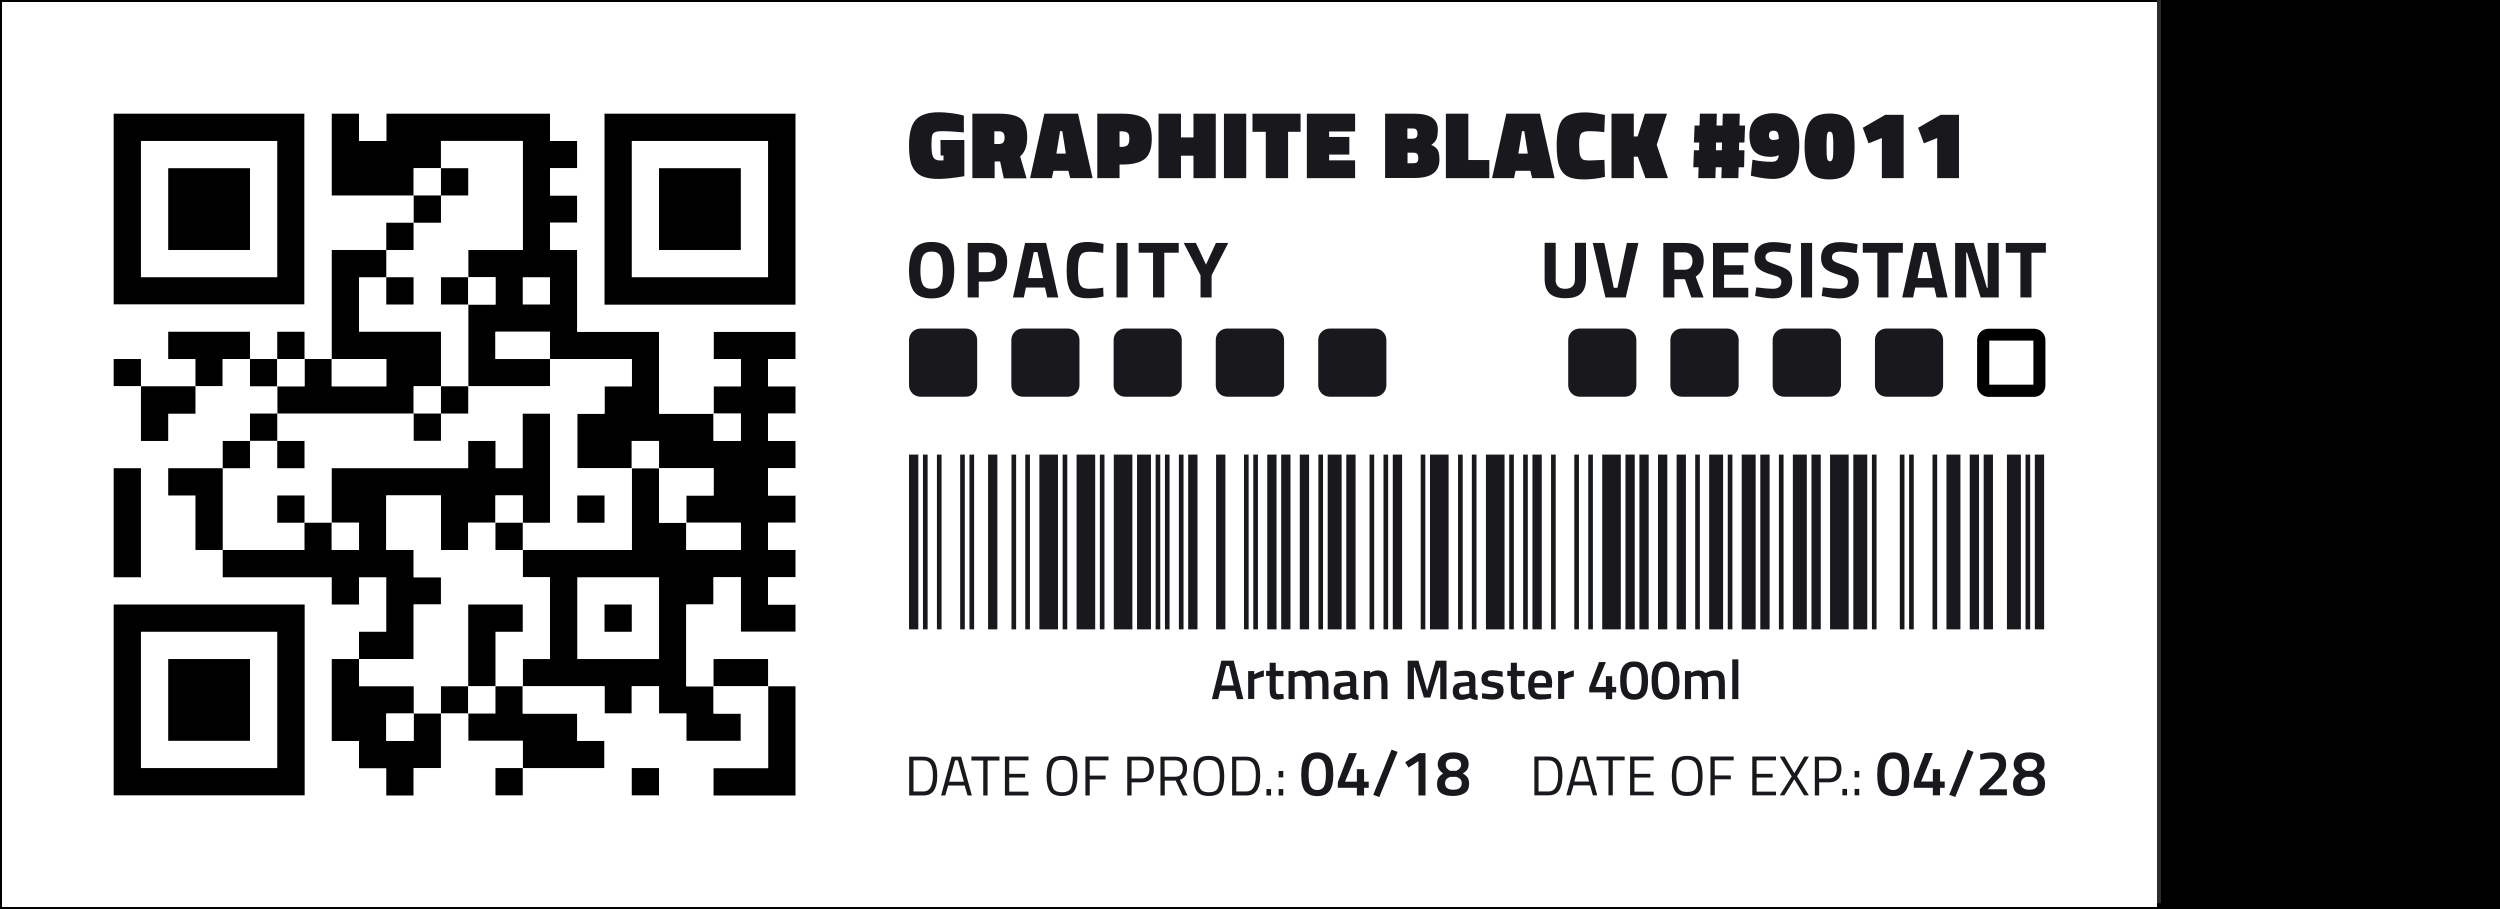 <?xml version="1.0" encoding="UTF-8"?>
<!-- Generator: Adobe Illustrator 27.2.0, SVG Export Plug-In . SVG Version: 6.00 Build 0)  -->
<svg xmlns="http://www.w3.org/2000/svg" xmlns:xlink="http://www.w3.org/1999/xlink" version="1.1" id="Layer_1" x="0px" y="0px" viewBox="0 0 155.91 56.69" style="enable-background:new 0 0 155.91 56.69;" xml:space="preserve">
<rect x="0" y="0" width="155.91" height="56.69" fill="#808080" stroke="none"/>
<style type="text/css">
	.st0{fill:#FFFFFF;stroke:#000000;stroke-width:0.25;stroke-miterlimit:10;}
	.st1{clip-path:url(#SVGID_00000098932623918387070570000006222774429333017991_);fill:#19181D;}
	.st2{clip-path:url(#SVGID_00000098932623918387070570000006222774429333017991_);fill:#2B2C30;}
	.st3{clip-path:url(#SVGID_00000098932623918387070570000006222774429333017991_);}
	.st4{clip-path:url(#SVGID_00000098932623918387070570000006222774429333017991_);fill:#FFFFFF;}
</style>
<rect y="0" class="st0" width="155.91" height="56.69"></rect>
<rect x="134.52" y="0" width="21.39" height="56.69"></rect>
<g>
	<defs>
		<rect id="SVGID_1_" y="0" width="155.91" height="56.69"></rect>
	</defs>
	<clipPath id="SVGID_00000005267067755119783680000010592785190240979328_">
		<use xlink:href="#SVGID_1_" style="overflow:visible;"></use>
	</clipPath>
	<path style="clip-path:url(#SVGID_00000005267067755119783680000010592785190240979328_);fill:#19181D;" d="M59.19,18.19   c-0.21,0.28-0.58,0.42-1.09,0.42c-0.52,0-0.88-0.14-1.09-0.42c-0.21-0.28-0.32-0.72-0.32-1.32c0-0.6,0.11-1.05,0.32-1.34   c0.21-0.29,0.58-0.44,1.09-0.44c0.52,0,0.88,0.15,1.09,0.44c0.21,0.29,0.32,0.74,0.32,1.34C59.51,17.46,59.4,17.9,59.19,18.19    M57.55,17.75c0.1,0.18,0.28,0.26,0.55,0.26s0.45-0.09,0.55-0.26c0.1-0.17,0.15-0.47,0.15-0.88c0-0.41-0.05-0.71-0.15-0.9   c-0.1-0.19-0.28-0.28-0.55-0.28c-0.27,0-0.45,0.09-0.55,0.28c-0.1,0.19-0.15,0.49-0.15,0.9C57.4,17.28,57.45,17.57,57.55,17.75"></path>
	<path style="clip-path:url(#SVGID_00000005267067755119783680000010592785190240979328_);fill:#19181D;" d="M61.6,17.56h-0.56v0.99   h-0.69v-3.4h1.25c0.81,0,1.21,0.39,1.21,1.18c0,0.4-0.1,0.7-0.31,0.91C62.3,17.45,62,17.56,61.6,17.56 M61.04,16.97h0.56   c0.34,0,0.51-0.21,0.51-0.64c0-0.21-0.04-0.36-0.12-0.45c-0.08-0.09-0.21-0.14-0.39-0.14h-0.56V16.97z"></path>
	<path style="clip-path:url(#SVGID_00000005267067755119783680000010592785190240979328_);fill:#19181D;" d="M63.17,18.55l0.76-3.4   h1.31l0.76,3.4h-0.69l-0.14-0.62h-1.19l-0.13,0.62H63.17z M64.47,15.72l-0.35,1.62h0.93l-0.35-1.62H64.47z"></path>
	<path style="clip-path:url(#SVGID_00000005267067755119783680000010592785190240979328_);fill:#19181D;" d="M68.82,18.49   c-0.35,0.08-0.67,0.11-0.96,0.11c-0.28,0-0.51-0.03-0.68-0.1c-0.17-0.07-0.3-0.18-0.4-0.33c-0.1-0.15-0.16-0.33-0.2-0.54   c-0.04-0.21-0.06-0.47-0.06-0.78c0-0.66,0.09-1.11,0.28-1.37c0.18-0.26,0.53-0.39,1.02-0.39c0.29,0,0.62,0.05,1,0.13l-0.02,0.55   c-0.33-0.05-0.6-0.07-0.82-0.07s-0.37,0.03-0.47,0.09c-0.09,0.06-0.16,0.17-0.21,0.33c-0.05,0.16-0.07,0.44-0.07,0.84   c0,0.39,0.05,0.67,0.14,0.82c0.09,0.15,0.27,0.23,0.55,0.23s0.57-0.02,0.88-0.07L68.82,18.49z"></path>
	
		<rect x="69.63" y="15.15" style="clip-path:url(#SVGID_00000005267067755119783680000010592785190240979328_);fill:#19181D;" width="0.69" height="3.4"></rect>
	<polygon style="clip-path:url(#SVGID_00000005267067755119783680000010592785190240979328_);fill:#19181D;" points="71.01,15.76    71.01,15.15 73.51,15.15 73.51,15.76 72.61,15.76 72.61,18.55 71.91,18.55 71.91,15.76  "></polygon>
	<polygon style="clip-path:url(#SVGID_00000005267067755119783680000010592785190240979328_);fill:#19181D;" points="75.56,18.55    74.87,18.55 74.87,17.17 73.82,15.15 74.58,15.15 75.21,16.5 75.83,15.15 76.6,15.15 75.56,17.17  "></polygon>
	<path style="clip-path:url(#SVGID_00000005267067755119783680000010592785190240979328_);fill:#19181D;" d="M60.14,8.75v2.24   c-0.72,0.12-1.26,0.17-1.61,0.17c-0.35,0-0.65-0.04-0.89-0.12c-0.25-0.08-0.44-0.21-0.58-0.39c-0.14-0.18-0.24-0.39-0.29-0.64   c-0.05-0.24-0.08-0.55-0.08-0.93c0-0.77,0.14-1.31,0.43-1.62c0.29-0.31,0.77-0.46,1.46-0.46c0.2,0,0.43,0.02,0.69,0.05   c0.26,0.03,0.46,0.07,0.61,0.1l0.23,0.06v1.05c-0.58-0.05-0.99-0.08-1.23-0.08c-0.24,0-0.4,0.01-0.47,0.03   c-0.07,0.02-0.13,0.05-0.18,0.08c-0.04,0.03-0.08,0.09-0.1,0.18c-0.03,0.12-0.04,0.34-0.04,0.65s0.04,0.54,0.11,0.68   c0.07,0.14,0.22,0.21,0.44,0.21l0.2-0.01v-0.3h-0.18l-0.01-0.97H60.14z"></path>
	<path style="clip-path:url(#SVGID_00000005267067755119783680000010592785190240979328_);fill:#19181D;" d="M62.37,10.07h-0.34   v1.04h-1.39V7.09h1.69c0.62,0,1.06,0.1,1.33,0.31c0.27,0.21,0.4,0.59,0.4,1.15c0,0.56-0.15,0.96-0.44,1.2l0.4,1.37h-1.42   L62.37,10.07z M62.36,8.97c0.19,0,0.29-0.13,0.29-0.39c0-0.26-0.11-0.39-0.33-0.39h-0.31v0.79H62.36z"></path>
	<path style="clip-path:url(#SVGID_00000005267067755119783680000010592785190240979328_);fill:#19181D;" d="M64.24,11.11l0.89-4.02   h2.1l0.91,4.02h-1.4l-0.11-0.46H65.7l-0.1,0.46H64.24z M66.11,8.18l-0.23,1.4h0.59l-0.22-1.4H66.11z"></path>
	<path style="clip-path:url(#SVGID_00000005267067755119783680000010592785190240979328_);fill:#19181D;" d="M70.01,10.26h-0.19   v0.85h-1.39V7.09h1.58c0.64,0,1.1,0.11,1.39,0.33c0.29,0.22,0.43,0.63,0.43,1.24c0,0.61-0.15,1.02-0.44,1.25   S70.64,10.26,70.01,10.26 M69.82,9.16h0.13c0.17,0,0.29-0.04,0.37-0.11c0.07-0.08,0.11-0.2,0.11-0.39c0-0.18-0.03-0.31-0.1-0.37   c-0.07-0.06-0.19-0.1-0.38-0.1h-0.13V9.16z"></path>
	<polygon style="clip-path:url(#SVGID_00000005267067755119783680000010592785190240979328_);fill:#19181D;" points="74.43,11.11    74.43,9.71 73.65,9.71 73.65,11.11 72.25,11.11 72.25,7.09 73.65,7.09 73.65,8.57 74.43,8.57 74.43,7.09 75.82,7.09 75.82,11.11     "></polygon>
	
		<rect x="76.33" y="7.09" style="clip-path:url(#SVGID_00000005267067755119783680000010592785190240979328_);fill:#19181D;" width="1.39" height="4.02"></rect>
	<polygon style="clip-path:url(#SVGID_00000005267067755119783680000010592785190240979328_);fill:#19181D;" points="78.11,8.22    78.11,7.09 81.11,7.09 81.11,8.22 80.33,8.22 80.33,11.11 78.94,11.11 78.94,8.22  "></polygon>
	<polygon style="clip-path:url(#SVGID_00000005267067755119783680000010592785190240979328_);fill:#19181D;" points="81.5,11.11    81.5,7.09 84.51,7.09 84.51,8.2 82.89,8.2 82.89,8.54 84.15,8.54 84.15,9.64 82.89,9.64 82.89,10 84.51,10 84.51,11.11  "></polygon>
	<path style="clip-path:url(#SVGID_00000005267067755119783680000010592785190240979328_);fill:#19181D;" d="M86.38,7.09h1.82   c0.98,0,1.47,0.33,1.47,0.99c0,0.25-0.03,0.45-0.08,0.58c-0.05,0.14-0.17,0.26-0.33,0.38c0.2,0.08,0.33,0.19,0.4,0.31   c0.07,0.12,0.11,0.32,0.11,0.61c0,0.76-0.52,1.14-1.55,1.14h-1.84V7.09z M88.08,8.01h-0.31v0.64h0.31c0.12,0,0.2-0.03,0.25-0.08   c0.05-0.05,0.07-0.13,0.07-0.25c0-0.11-0.03-0.2-0.08-0.24C88.28,8.03,88.2,8.01,88.08,8.01 M88.1,9.52h-0.32v0.66h0.32   c0.14,0,0.23-0.02,0.28-0.07c0.05-0.05,0.07-0.13,0.07-0.26c0-0.13-0.03-0.21-0.08-0.26C88.32,9.54,88.23,9.52,88.1,9.52"></path>
	<polygon style="clip-path:url(#SVGID_00000005267067755119783680000010592785190240979328_);fill:#19181D;" points="92.88,11.11    90.17,11.11 90.17,7.09 91.57,7.09 91.57,9.98 92.88,9.98  "></polygon>
	<path style="clip-path:url(#SVGID_00000005267067755119783680000010592785190240979328_);fill:#19181D;" d="M93.05,11.11l0.89-4.02   h2.1l0.91,4.02h-1.4l-0.11-0.46h-0.92l-0.1,0.46H93.05z M94.92,8.18l-0.23,1.4h0.59l-0.22-1.4H94.92z"></path>
	<path style="clip-path:url(#SVGID_00000005267067755119783680000010592785190240979328_);fill:#19181D;" d="M100.09,11.03   c-0.42,0.1-0.86,0.16-1.3,0.16c-0.44,0-0.79-0.06-1.03-0.19s-0.41-0.34-0.52-0.63c-0.1-0.3-0.16-0.72-0.16-1.28   c0-0.8,0.12-1.34,0.37-1.64c0.25-0.29,0.72-0.44,1.41-0.44c0.29,0,0.63,0.04,1.02,0.12l0.21,0.04l-0.04,1.07   c-0.33-0.04-0.63-0.06-0.91-0.06c-0.28,0-0.46,0.05-0.54,0.16S98.48,8.67,98.48,9c0,0.33,0.02,0.56,0.06,0.69   c0.04,0.13,0.1,0.21,0.18,0.26c0.08,0.04,0.22,0.06,0.41,0.06l0.93-0.04L100.09,11.03z"></path>
	<polygon style="clip-path:url(#SVGID_00000005267067755119783680000010592785190240979328_);fill:#19181D;" points="101.89,9.77    101.89,11.11 100.5,11.11 100.5,7.09 101.89,7.09 101.89,8.51 102.13,8.51 102.58,7.09 103.96,7.09 103.32,9.03 104.02,11.11    102.62,11.11 102.14,9.77  "></polygon>
	<path style="clip-path:url(#SVGID_00000005267067755119783680000010592785190240979328_);fill:#19181D;" d="M105.91,11.11   l0.02-0.68h-0.33l0.04-1.06h0.32l0.01-0.48h-0.33l0.04-1.06h0.31l0.02-0.74h1.06l-0.02,0.74h0.37l0.02-0.74h1.06l-0.02,0.74h0.35   l-0.04,1.06h-0.33l-0.01,0.48h0.34l-0.02,1.06h-0.34l-0.02,0.68h-1.06l0.02-0.68h-0.37l-0.02,0.68H105.91z M107.02,8.89l-0.01,0.48   h0.37l0.01-0.48H107.02z"></path>
	<path style="clip-path:url(#SVGID_00000005267067755119783680000010592785190240979328_);fill:#19181D;" d="M110.47,10.09   c0.16,0,0.27-0.03,0.34-0.1c0.07-0.07,0.11-0.17,0.12-0.31l-0.06,0.02c-0.14,0.06-0.28,0.08-0.44,0.08c-0.46,0-0.79-0.11-1.01-0.33   c-0.22-0.22-0.32-0.56-0.32-1.02c0-0.46,0.13-0.8,0.4-1.03c0.27-0.22,0.64-0.34,1.1-0.34c0.55,0,0.96,0.17,1.22,0.5   c0.26,0.34,0.39,0.84,0.39,1.51c0,0.8-0.16,1.36-0.49,1.67c-0.16,0.15-0.34,0.26-0.53,0.32c-0.19,0.06-0.39,0.1-0.59,0.1   c-0.35,0-0.75-0.05-1.19-0.15l-0.22-0.05l0.1-1C109.74,10.06,110.14,10.09,110.47,10.09 M110.59,8.73c0.12,0,0.24-0.02,0.34-0.07   c0-0.18-0.02-0.31-0.07-0.39c-0.04-0.08-0.13-0.12-0.26-0.12c-0.19,0-0.28,0.1-0.28,0.29S110.41,8.73,110.59,8.73"></path>
	<path style="clip-path:url(#SVGID_00000005267067755119783680000010592785190240979328_);fill:#19181D;" d="M112.54,9.13   c0-0.73,0.12-1.25,0.35-1.57c0.24-0.32,0.64-0.48,1.22-0.48s0.98,0.16,1.21,0.48c0.23,0.32,0.34,0.84,0.34,1.57   s-0.11,1.26-0.35,1.58c-0.23,0.32-0.64,0.48-1.22,0.48s-0.99-0.16-1.22-0.48C112.66,10.38,112.54,9.86,112.54,9.13 M114.21,8.24   c-0.02-0.02-0.06-0.03-0.1-0.03c-0.04,0-0.08,0.01-0.1,0.03c-0.03,0.02-0.04,0.06-0.06,0.13c-0.03,0.12-0.04,0.38-0.04,0.76   s0.01,0.64,0.04,0.76c0.03,0.11,0.08,0.17,0.17,0.17s0.14-0.06,0.17-0.17c0.03-0.11,0.04-0.32,0.04-0.62s0-0.51-0.01-0.62   c-0.01-0.12-0.02-0.21-0.03-0.28C114.25,8.3,114.23,8.26,114.21,8.24"></path>
	<polygon style="clip-path:url(#SVGID_00000005267067755119783680000010592785190240979328_);fill:#19181D;" points="118.72,7.16    118.72,11.11 117.36,11.11 117.36,8.61 116.53,8.94 116.17,7.97 117.57,7.16  "></polygon>
	<polygon style="clip-path:url(#SVGID_00000005267067755119783680000010592785190240979328_);fill:#19181D;" points="122.17,7.16    122.17,11.11 120.81,11.11 120.81,8.61 119.98,8.94 119.62,7.97 121.02,7.16  "></polygon>
	<path style="clip-path:url(#SVGID_00000005267067755119783680000010592785190240979328_);fill:#19181D;" d="M57.56,49.61H56.7   v-2.42h0.86c0.39,0,0.66,0.16,0.78,0.47c0.07,0.18,0.11,0.42,0.11,0.71c0,0.61-0.15,0.99-0.45,1.15   C57.88,49.58,57.74,49.61,57.56,49.61 M58.18,48.36c0-0.46-0.1-0.75-0.31-0.87c-0.08-0.05-0.19-0.07-0.31-0.07h-0.59v1.94h0.59   C57.98,49.37,58.18,49.03,58.18,48.36"></path>
	<path style="clip-path:url(#SVGID_00000005267067755119783680000010592785190240979328_);fill:#19181D;" d="M58.69,49.61l0.66-2.42   h0.59l0.67,2.42h-0.27l-0.18-0.62h-1.03l-0.18,0.62H58.69z M59.56,47.42l-0.37,1.33h0.92l-0.37-1.33H59.56z"></path>
	<polygon style="clip-path:url(#SVGID_00000005267067755119783680000010592785190240979328_);fill:#19181D;" points="60.58,47.43    60.58,47.18 62.33,47.18 62.33,47.43 61.59,47.43 61.59,49.61 61.32,49.61 61.32,47.43  "></polygon>
	<polygon style="clip-path:url(#SVGID_00000005267067755119783680000010592785190240979328_);fill:#19181D;" points="62.67,49.61    62.67,47.18 64.14,47.18 64.14,47.42 62.94,47.42 62.94,48.26 63.93,48.26 63.93,48.49 62.94,48.49 62.94,49.37 64.14,49.37    64.14,49.61  "></polygon>
	<path style="clip-path:url(#SVGID_00000005267067755119783680000010592785190240979328_);fill:#19181D;" d="M67.19,48.41   c0,0.43-0.07,0.74-0.21,0.94c-0.14,0.19-0.39,0.29-0.75,0.29c-0.36,0-0.61-0.1-0.75-0.3c-0.14-0.2-0.21-0.51-0.21-0.94   c0-0.43,0.07-0.74,0.21-0.95c0.14-0.21,0.39-0.31,0.75-0.31c0.36,0,0.61,0.1,0.75,0.31C67.12,47.66,67.19,47.98,67.19,48.41    M65.55,48.41c0,0.35,0.05,0.61,0.14,0.77c0.09,0.15,0.27,0.23,0.54,0.23c0.27,0,0.45-0.08,0.54-0.23   c0.09-0.15,0.14-0.41,0.14-0.76c0-0.36-0.05-0.62-0.14-0.78c-0.1-0.16-0.28-0.25-0.54-0.25c-0.26,0-0.44,0.08-0.53,0.24   C65.6,47.79,65.55,48.05,65.55,48.41"></path>
	<polygon style="clip-path:url(#SVGID_00000005267067755119783680000010592785190240979328_);fill:#19181D;" points="67.69,49.61    67.69,47.18 69.13,47.18 69.13,47.42 67.96,47.42 67.96,48.37 68.95,48.37 68.95,48.61 67.96,48.61 67.96,49.61  "></polygon>
	<path style="clip-path:url(#SVGID_00000005267067755119783680000010592785190240979328_);fill:#19181D;" d="M71.18,48.79h-0.61   v0.82H70.3v-2.42h0.89c0.26,0,0.46,0.06,0.58,0.19c0.13,0.13,0.19,0.32,0.19,0.59C71.96,48.52,71.7,48.79,71.18,48.79 M70.57,48.55   h0.61c0.33,0,0.5-0.19,0.5-0.59c0-0.19-0.04-0.32-0.12-0.41c-0.08-0.09-0.21-0.13-0.38-0.13h-0.61V48.55z"></path>
	<path style="clip-path:url(#SVGID_00000005267067755119783680000010592785190240979328_);fill:#19181D;" d="M72.64,48.68v0.93   h-0.27v-2.42h0.89c0.26,0,0.45,0.06,0.58,0.18c0.13,0.12,0.19,0.3,0.19,0.56c0,0.37-0.15,0.61-0.44,0.7l0.47,0.98h-0.3l-0.44-0.93   H72.64z M73.27,48.44c0.33,0,0.49-0.17,0.49-0.51c0-0.34-0.17-0.51-0.5-0.51h-0.63v1.02H73.27z"></path>
	<path style="clip-path:url(#SVGID_00000005267067755119783680000010592785190240979328_);fill:#19181D;" d="M76.35,48.41   c0,0.43-0.07,0.74-0.21,0.94c-0.14,0.19-0.39,0.29-0.75,0.29c-0.36,0-0.61-0.1-0.75-0.3c-0.14-0.2-0.21-0.51-0.21-0.94   c0-0.43,0.07-0.74,0.21-0.95c0.14-0.21,0.39-0.31,0.75-0.31c0.36,0,0.61,0.1,0.75,0.31C76.27,47.66,76.35,47.98,76.35,48.41    M74.71,48.41c0,0.35,0.05,0.61,0.14,0.77c0.09,0.15,0.27,0.23,0.54,0.23c0.27,0,0.45-0.08,0.54-0.23   c0.09-0.15,0.14-0.41,0.14-0.76c0-0.36-0.05-0.62-0.14-0.78c-0.1-0.16-0.28-0.25-0.54-0.25c-0.26,0-0.44,0.08-0.53,0.24   C74.75,47.79,74.71,48.05,74.71,48.41"></path>
	<path style="clip-path:url(#SVGID_00000005267067755119783680000010592785190240979328_);fill:#19181D;" d="M77.7,49.61h-0.86   v-2.42h0.86c0.39,0,0.65,0.16,0.78,0.47c0.07,0.18,0.11,0.42,0.11,0.71c0,0.61-0.15,0.99-0.45,1.15   C78.02,49.58,77.88,49.61,77.7,49.61 M78.32,48.36c0-0.46-0.1-0.75-0.31-0.87c-0.08-0.05-0.19-0.07-0.31-0.07h-0.6v1.94h0.6   C78.12,49.37,78.32,49.03,78.32,48.36"></path>
	
		<rect x="78.98" y="49.21" style="clip-path:url(#SVGID_00000005267067755119783680000010592785190240979328_);fill:#19181D;" width="0.29" height="0.4"></rect>
	<path style="clip-path:url(#SVGID_00000005267067755119783680000010592785190240979328_);fill:#19181D;" d="M79.74,48.08h0.29v0.4   h-0.29V48.08z M79.74,49.21h0.29v0.4h-0.29V49.21z"></path>
	<path style="clip-path:url(#SVGID_00000005267067755119783680000010592785190240979328_);fill:#19181D;" d="M81.4,47.24   c0.17-0.21,0.42-0.32,0.75-0.32s0.58,0.11,0.75,0.32c0.17,0.21,0.25,0.57,0.25,1.06c0,0.49-0.08,0.84-0.25,1.04   c-0.17,0.21-0.42,0.31-0.75,0.31s-0.58-0.1-0.75-0.3s-0.25-0.55-0.25-1.04C81.15,47.81,81.23,47.46,81.4,47.24 M82.56,47.53   c-0.08-0.15-0.22-0.22-0.41-0.22c-0.19,0-0.33,0.07-0.41,0.22s-0.13,0.4-0.13,0.77c0,0.36,0.04,0.62,0.13,0.76   c0.09,0.14,0.22,0.21,0.41,0.21c0.19,0,0.32-0.07,0.41-0.21c0.08-0.14,0.13-0.39,0.13-0.76C82.69,47.93,82.65,47.67,82.56,47.53"></path>
	<polygon style="clip-path:url(#SVGID_00000005267067755119783680000010592785190240979328_);fill:#19181D;" points="84.62,49.61    84.62,49.13 83.43,49.13 83.43,48.79 84.13,46.97 84.62,46.97 83.88,48.75 84.62,48.75 84.62,47.97 85.07,47.97 85.07,48.75    85.36,48.75 85.36,49.13 85.07,49.13 85.07,49.61  "></polygon>
	<polygon style="clip-path:url(#SVGID_00000005267067755119783680000010592785190240979328_);fill:#19181D;" points="85.64,49.57    86.78,46.75 87.16,46.89 86.02,49.71  "></polygon>
	<polygon style="clip-path:url(#SVGID_00000005267067755119783680000010592785190240979328_);fill:#19181D;" points="88.9,46.97    88.9,49.61 88.46,49.61 88.46,47.47 87.84,47.87 87.63,47.54 88.5,46.97  "></polygon>
	<path style="clip-path:url(#SVGID_00000005267067755119783680000010592785190240979328_);fill:#19181D;" d="M89.94,47.1   c0.17-0.12,0.4-0.18,0.69-0.18c0.29,0,0.53,0.06,0.7,0.18c0.17,0.12,0.26,0.3,0.26,0.52c0,0.16-0.03,0.28-0.08,0.36   c-0.05,0.08-0.14,0.17-0.28,0.25c0.14,0.09,0.24,0.18,0.3,0.27c0.06,0.09,0.09,0.22,0.09,0.38c0,0.27-0.09,0.46-0.28,0.58   c-0.18,0.12-0.43,0.18-0.73,0.18c-0.66,0-0.99-0.24-0.99-0.72c0-0.18,0.03-0.32,0.09-0.41c0.06-0.1,0.16-0.19,0.29-0.28   c-0.12-0.08-0.21-0.17-0.26-0.26c-0.05-0.09-0.08-0.21-0.08-0.36C89.69,47.4,89.77,47.23,89.94,47.1 M90.12,48.84   c0,0.28,0.17,0.41,0.52,0.41c0.35,0,0.52-0.14,0.52-0.42c0-0.18-0.11-0.31-0.34-0.38h-0.38C90.23,48.52,90.12,48.65,90.12,48.84    M91.12,47.69c0-0.24-0.16-0.37-0.48-0.37c-0.32,0-0.48,0.12-0.48,0.37c0,0.16,0.09,0.29,0.28,0.38h0.38   C91.02,47.98,91.12,47.85,91.12,47.69"></path>
	<path style="clip-path:url(#SVGID_00000005267067755119783680000010592785190240979328_);fill:#19181D;" d="M75.58,43.6l0.59-2.4   h0.77l0.6,2.4h-0.39l-0.13-0.52H76.1l-0.13,0.52H75.58z M76.47,41.53l-0.3,1.22h0.77l-0.29-1.22H76.47z"></path>
	<path style="clip-path:url(#SVGID_00000005267067755119783680000010592785190240979328_);fill:#19181D;" d="M77.84,43.6v-1.75h0.38   v0.21c0.2-0.13,0.4-0.21,0.6-0.25v0.38c-0.2,0.04-0.37,0.09-0.52,0.15l-0.08,0.03v1.22H77.84z"></path>
	<path style="clip-path:url(#SVGID_00000005267067755119783680000010592785190240979328_);fill:#19181D;" d="M80.04,42.17h-0.48   v0.77c0,0.14,0.01,0.24,0.03,0.28c0.02,0.05,0.07,0.07,0.16,0.07l0.29-0.01l0.02,0.3c-0.16,0.03-0.28,0.05-0.36,0.05   c-0.2,0-0.33-0.05-0.41-0.14c-0.07-0.09-0.11-0.26-0.11-0.52v-0.81h-0.22v-0.32h0.22v-0.51h0.38v0.51h0.48V42.17z"></path>
	<path style="clip-path:url(#SVGID_00000005267067755119783680000010592785190240979328_);fill:#19181D;" d="M80.74,43.6h-0.38   v-1.75h0.38v0.11c0.17-0.1,0.32-0.15,0.46-0.15c0.2,0,0.35,0.06,0.44,0.17c0.21-0.12,0.42-0.17,0.63-0.17   c0.21,0,0.36,0.06,0.45,0.19c0.09,0.13,0.13,0.35,0.13,0.66v0.94h-0.38v-0.93c0-0.19-0.02-0.32-0.06-0.4   c-0.04-0.08-0.12-0.12-0.24-0.12c-0.1,0-0.22,0.02-0.34,0.07l-0.06,0.02c0.02,0.05,0.03,0.2,0.03,0.45v0.91h-0.38v-0.9   c0-0.21-0.02-0.35-0.06-0.43c-0.04-0.08-0.12-0.12-0.24-0.12c-0.12,0-0.22,0.02-0.33,0.07l-0.05,0.02V43.6z"></path>
	<path style="clip-path:url(#SVGID_00000005267067755119783680000010592785190240979328_);fill:#19181D;" d="M84.58,42.39v0.8   c0,0.05,0.02,0.09,0.04,0.12c0.03,0.02,0.06,0.04,0.11,0.05l-0.01,0.29c-0.2,0-0.36-0.04-0.47-0.13c-0.19,0.08-0.38,0.13-0.56,0.13   c-0.35,0-0.52-0.18-0.52-0.55c0-0.18,0.05-0.31,0.14-0.39c0.09-0.08,0.24-0.13,0.43-0.14l0.45-0.04v-0.12   c0-0.09-0.02-0.16-0.06-0.2c-0.04-0.04-0.1-0.06-0.18-0.06c-0.15,0-0.34,0.01-0.56,0.03l-0.11,0.01l-0.01-0.27   c0.25-0.06,0.49-0.09,0.7-0.09c0.21,0,0.37,0.05,0.46,0.14C84.53,42.04,84.58,42.19,84.58,42.39 M83.8,42.82   c-0.16,0.01-0.24,0.1-0.24,0.26c0,0.16,0.07,0.24,0.21,0.24c0.12,0,0.24-0.02,0.37-0.06l0.06-0.02v-0.47L83.8,42.82z"></path>
	<path style="clip-path:url(#SVGID_00000005267067755119783680000010592785190240979328_);fill:#19181D;" d="M85.44,43.6h-0.38   v-1.75h0.38v0.11c0.17-0.1,0.33-0.15,0.48-0.15c0.23,0,0.39,0.07,0.48,0.2c0.09,0.13,0.13,0.35,0.13,0.65v0.94h-0.38v-0.93   c0-0.19-0.02-0.32-0.06-0.4c-0.04-0.08-0.12-0.12-0.25-0.12c-0.12,0-0.23,0.02-0.34,0.07l-0.05,0.02V43.6z"></path>
	<polygon style="clip-path:url(#SVGID_00000005267067755119783680000010592785190240979328_);fill:#19181D;" points="87.79,43.6    87.79,41.2 88.46,41.2 89,43.07 89.54,41.2 90.21,41.2 90.21,43.6 89.82,43.6 89.82,41.63 89.77,41.63 89.2,43.5 88.8,43.5    88.23,41.63 88.18,41.63 88.18,43.6  "></polygon>
	<path style="clip-path:url(#SVGID_00000005267067755119783680000010592785190240979328_);fill:#19181D;" d="M92.01,42.39v0.8   c0,0.05,0.02,0.09,0.04,0.12c0.03,0.02,0.06,0.04,0.11,0.05l-0.01,0.29c-0.2,0-0.36-0.04-0.47-0.13c-0.19,0.08-0.38,0.13-0.56,0.13   c-0.35,0-0.52-0.18-0.52-0.55c0-0.18,0.05-0.31,0.14-0.39c0.09-0.08,0.24-0.13,0.43-0.14l0.45-0.04v-0.12   c0-0.09-0.02-0.16-0.06-0.2c-0.04-0.04-0.1-0.06-0.18-0.06c-0.15,0-0.34,0.01-0.56,0.03l-0.11,0.01l-0.01-0.27   c0.25-0.06,0.49-0.09,0.7-0.09c0.21,0,0.37,0.05,0.46,0.14C91.97,42.04,92.01,42.19,92.01,42.39 M91.23,42.82   c-0.16,0.01-0.24,0.1-0.24,0.26c0,0.16,0.07,0.24,0.21,0.24c0.12,0,0.24-0.02,0.37-0.06l0.06-0.02v-0.47L91.23,42.82z"></path>
	<path style="clip-path:url(#SVGID_00000005267067755119783680000010592785190240979328_);fill:#19181D;" d="M93.71,42.21   c-0.28-0.04-0.48-0.06-0.6-0.06c-0.12,0-0.21,0.01-0.26,0.04c-0.05,0.03-0.07,0.08-0.07,0.14c0,0.06,0.03,0.11,0.08,0.13   c0.05,0.03,0.18,0.05,0.37,0.09c0.19,0.03,0.33,0.09,0.42,0.16c0.08,0.07,0.12,0.2,0.12,0.38c0,0.19-0.06,0.32-0.18,0.41   c-0.12,0.09-0.29,0.13-0.52,0.13c-0.14,0-0.32-0.02-0.54-0.06l-0.11-0.02l0.01-0.32c0.28,0.04,0.48,0.06,0.61,0.06   c0.12,0,0.21-0.02,0.26-0.05c0.05-0.03,0.08-0.08,0.08-0.15c0-0.07-0.03-0.12-0.08-0.15c-0.05-0.03-0.17-0.06-0.36-0.09   c-0.19-0.03-0.33-0.08-0.42-0.15c-0.09-0.07-0.13-0.19-0.13-0.37c0-0.18,0.06-0.32,0.19-0.4c0.12-0.09,0.28-0.13,0.47-0.13   c0.15,0,0.33,0.02,0.55,0.06l0.11,0.02L93.71,42.21z"></path>
	<path style="clip-path:url(#SVGID_00000005267067755119783680000010592785190240979328_);fill:#19181D;" d="M95.08,42.17h-0.48   v0.77c0,0.14,0.01,0.24,0.03,0.28c0.02,0.05,0.07,0.07,0.16,0.07l0.29-0.01l0.02,0.3c-0.16,0.03-0.28,0.05-0.36,0.05   c-0.2,0-0.33-0.05-0.41-0.14c-0.07-0.09-0.11-0.26-0.11-0.52v-0.81h-0.22v-0.32h0.22v-0.51h0.38v0.51h0.48V42.17z"></path>
	<path style="clip-path:url(#SVGID_00000005267067755119783680000010592785190240979328_);fill:#19181D;" d="M96.63,43.28l0.1-0.01   l0.01,0.28c-0.26,0.06-0.5,0.08-0.71,0.08c-0.26,0-0.44-0.07-0.56-0.21s-0.17-0.37-0.17-0.68c0-0.62,0.25-0.93,0.76-0.93   c0.49,0,0.74,0.27,0.74,0.8l-0.02,0.27h-1.08c0,0.14,0.03,0.25,0.09,0.32c0.06,0.07,0.17,0.1,0.34,0.1   C96.29,43.3,96.46,43.3,96.63,43.28 M96.42,42.59c0-0.17-0.03-0.29-0.08-0.36c-0.06-0.07-0.15-0.1-0.28-0.1   c-0.13,0-0.23,0.04-0.29,0.11c-0.06,0.07-0.09,0.19-0.09,0.36H96.42z"></path>
	<path style="clip-path:url(#SVGID_00000005267067755119783680000010592785190240979328_);fill:#19181D;" d="M97.17,43.6v-1.75h0.38   v0.21c0.2-0.13,0.4-0.21,0.6-0.25v0.38c-0.2,0.04-0.37,0.09-0.52,0.15l-0.08,0.03v1.22H97.17z"></path>
	<polygon style="clip-path:url(#SVGID_00000005267067755119783680000010592785190240979328_);fill:#19181D;" points="100.15,43.6    100.15,43.18 99.11,43.18 99.11,42.89 99.72,41.29 100.15,41.29 99.5,42.84 100.15,42.84 100.15,42.17 100.54,42.17 100.54,42.84    100.79,42.84 100.79,43.18 100.54,43.18 100.54,43.6  "></polygon>
	<path style="clip-path:url(#SVGID_00000005267067755119783680000010592785190240979328_);fill:#19181D;" d="M101.25,41.53   c0.15-0.19,0.37-0.28,0.66-0.28c0.29,0,0.51,0.09,0.65,0.28c0.14,0.19,0.22,0.49,0.22,0.93c0,0.43-0.07,0.73-0.22,0.91   c-0.15,0.18-0.36,0.27-0.65,0.27c-0.29,0-0.51-0.09-0.65-0.26c-0.15-0.18-0.22-0.48-0.22-0.91   C101.03,42.03,101.1,41.72,101.25,41.53 M102.27,41.78c-0.07-0.13-0.19-0.19-0.36-0.19c-0.17,0-0.29,0.06-0.36,0.19   c-0.07,0.13-0.11,0.35-0.11,0.67s0.04,0.54,0.11,0.66c0.08,0.12,0.2,0.18,0.36,0.18c0.17,0,0.28-0.06,0.36-0.18   c0.07-0.12,0.11-0.34,0.11-0.66S102.34,41.91,102.27,41.78"></path>
	<path style="clip-path:url(#SVGID_00000005267067755119783680000010592785190240979328_);fill:#19181D;" d="M103.21,41.53   c0.15-0.19,0.37-0.28,0.66-0.28c0.29,0,0.51,0.09,0.65,0.28c0.14,0.19,0.22,0.49,0.22,0.93c0,0.43-0.07,0.73-0.22,0.91   c-0.15,0.18-0.36,0.27-0.65,0.27c-0.29,0-0.51-0.09-0.65-0.26c-0.15-0.18-0.22-0.48-0.22-0.91   C102.99,42.03,103.07,41.72,103.21,41.53 M104.23,41.78c-0.07-0.13-0.19-0.19-0.36-0.19c-0.17,0-0.29,0.06-0.36,0.19   c-0.07,0.13-0.11,0.35-0.11,0.67s0.04,0.54,0.11,0.66c0.08,0.12,0.2,0.18,0.36,0.18c0.17,0,0.28-0.06,0.36-0.18   c0.07-0.12,0.11-0.34,0.11-0.66S104.3,41.91,104.23,41.78"></path>
	<path style="clip-path:url(#SVGID_00000005267067755119783680000010592785190240979328_);fill:#19181D;" d="M105.46,43.6h-0.38   v-1.75h0.38v0.11c0.17-0.1,0.32-0.15,0.46-0.15c0.2,0,0.35,0.06,0.44,0.17c0.21-0.12,0.42-0.17,0.63-0.17   c0.21,0,0.36,0.06,0.45,0.19c0.09,0.13,0.13,0.35,0.13,0.66v0.94h-0.38v-0.93c0-0.19-0.02-0.32-0.06-0.4   c-0.04-0.08-0.12-0.12-0.24-0.12c-0.1,0-0.22,0.02-0.34,0.07l-0.06,0.02c0.02,0.05,0.03,0.2,0.03,0.45v0.91h-0.38v-0.9   c0-0.21-0.02-0.35-0.06-0.43c-0.04-0.08-0.12-0.12-0.24-0.12c-0.12,0-0.22,0.02-0.33,0.07l-0.05,0.02V43.6z"></path>
	
		<rect x="108.03" y="41.12" style="clip-path:url(#SVGID_00000005267067755119783680000010592785190240979328_);fill:#19181D;" width="0.38" height="2.48"></rect>
	<path style="clip-path:url(#SVGID_00000005267067755119783680000010592785190240979328_);fill:#19181D;" d="M96.55,49.6h-0.86   v-2.42h0.86c0.39,0,0.65,0.16,0.78,0.47c0.07,0.18,0.11,0.42,0.11,0.71c0,0.61-0.15,0.99-0.45,1.15   C96.87,49.57,96.72,49.6,96.55,49.6 M97.17,48.36c0-0.46-0.1-0.75-0.31-0.87c-0.08-0.05-0.19-0.07-0.31-0.07h-0.6v1.94h0.6   C96.96,49.37,97.17,49.03,97.17,48.36"></path>
	<path style="clip-path:url(#SVGID_00000005267067755119783680000010592785190240979328_);fill:#19181D;" d="M97.68,49.6l0.67-2.42   h0.59l0.67,2.42h-0.27l-0.18-0.62h-1.03l-0.18,0.62H97.68z M98.55,47.41l-0.37,1.33h0.92l-0.37-1.33H98.55z"></path>
	<polygon style="clip-path:url(#SVGID_00000005267067755119783680000010592785190240979328_);fill:#19181D;" points="99.57,47.42    99.57,47.18 101.32,47.18 101.32,47.42 100.58,47.42 100.58,49.6 100.31,49.6 100.31,47.42  "></polygon>
	<polygon style="clip-path:url(#SVGID_00000005267067755119783680000010592785190240979328_);fill:#19181D;" points="101.66,49.6    101.66,47.18 103.13,47.18 103.13,47.42 101.93,47.42 101.93,48.26 102.92,48.26 102.92,48.49 101.93,48.49 101.93,49.37    103.13,49.37 103.13,49.6  "></polygon>
	<path style="clip-path:url(#SVGID_00000005267067755119783680000010592785190240979328_);fill:#19181D;" d="M106.18,48.41   c0,0.43-0.07,0.74-0.21,0.94c-0.14,0.19-0.39,0.29-0.75,0.29c-0.36,0-0.61-0.1-0.75-0.3c-0.14-0.2-0.21-0.51-0.21-0.94   c0-0.43,0.07-0.74,0.21-0.95c0.14-0.21,0.39-0.31,0.75-0.31c0.36,0,0.61,0.1,0.75,0.31C106.11,47.66,106.18,47.98,106.18,48.41    M104.54,48.4c0,0.35,0.05,0.61,0.14,0.76c0.09,0.16,0.27,0.23,0.54,0.23c0.27,0,0.45-0.08,0.54-0.23   c0.09-0.15,0.14-0.41,0.14-0.76c0-0.36-0.05-0.62-0.14-0.78c-0.1-0.16-0.28-0.25-0.54-0.25c-0.26,0-0.44,0.08-0.53,0.24   C104.59,47.79,104.54,48.05,104.54,48.4"></path>
	<polygon style="clip-path:url(#SVGID_00000005267067755119783680000010592785190240979328_);fill:#19181D;" points="106.67,49.6    106.67,47.18 108.12,47.18 108.12,47.42 106.94,47.42 106.94,48.36 107.94,48.36 107.94,48.6 106.94,48.6 106.94,49.6  "></polygon>
	<polygon style="clip-path:url(#SVGID_00000005267067755119783680000010592785190240979328_);fill:#19181D;" points="109.28,49.6    109.28,47.18 110.76,47.18 110.76,47.42 109.55,47.42 109.55,48.26 110.55,48.26 110.55,48.49 109.55,48.49 109.55,49.37    110.76,49.37 110.76,49.6  "></polygon>
	<polygon style="clip-path:url(#SVGID_00000005267067755119783680000010592785190240979328_);fill:#19181D;" points="111.29,47.18    111.9,48.22 112.52,47.18 112.81,47.18 112.07,48.41 112.81,49.6 112.51,49.6 111.9,48.6 111.28,49.6 110.99,49.6 111.74,48.42    110.99,47.18  "></polygon>
	<path style="clip-path:url(#SVGID_00000005267067755119783680000010592785190240979328_);fill:#19181D;" d="M114.06,48.79h-0.61   v0.82h-0.27v-2.42h0.89c0.26,0,0.46,0.06,0.58,0.19s0.19,0.32,0.19,0.59C114.83,48.51,114.57,48.79,114.06,48.79 M113.44,48.55   h0.61c0.33,0,0.5-0.19,0.5-0.59c0-0.19-0.04-0.32-0.12-0.41c-0.08-0.09-0.21-0.13-0.38-0.13h-0.61V48.55z"></path>
	
		<rect x="114.9" y="49.2" style="clip-path:url(#SVGID_00000005267067755119783680000010592785190240979328_);fill:#19181D;" width="0.29" height="0.4"></rect>
	<path style="clip-path:url(#SVGID_00000005267067755119783680000010592785190240979328_);fill:#19181D;" d="M115.66,48.08h0.29v0.4   h-0.29V48.08z M115.66,49.2h0.29v0.4h-0.29V49.2z"></path>
	<path style="clip-path:url(#SVGID_00000005267067755119783680000010592785190240979328_);fill:#19181D;" d="M117.32,47.24   c0.17-0.21,0.42-0.32,0.75-0.32s0.58,0.11,0.75,0.32c0.17,0.21,0.25,0.57,0.25,1.06c0,0.49-0.08,0.84-0.25,1.04   c-0.17,0.21-0.42,0.31-0.75,0.31s-0.58-0.1-0.75-0.3s-0.25-0.55-0.25-1.04C117.07,47.81,117.16,47.46,117.32,47.24 M118.48,47.53   c-0.08-0.15-0.22-0.22-0.41-0.22c-0.19,0-0.33,0.07-0.41,0.22s-0.13,0.4-0.13,0.77c0,0.36,0.04,0.62,0.13,0.76   c0.09,0.14,0.22,0.21,0.41,0.21c0.19,0,0.32-0.07,0.41-0.21c0.08-0.14,0.13-0.39,0.13-0.76C118.61,47.93,118.57,47.67,118.48,47.53   "></path>
	<polygon style="clip-path:url(#SVGID_00000005267067755119783680000010592785190240979328_);fill:#19181D;" points="120.54,49.6    120.54,49.13 119.35,49.13 119.35,48.79 120.05,46.96 120.54,46.96 119.81,48.74 120.54,48.74 120.54,47.97 120.99,47.97    120.99,48.74 121.28,48.74 121.28,49.13 120.99,49.13 120.99,49.6  "></polygon>
	<polygon style="clip-path:url(#SVGID_00000005267067755119783680000010592785190240979328_);fill:#19181D;" points="121.56,49.57    122.7,46.75 123.08,46.89 121.94,49.7  "></polygon>
	<path style="clip-path:url(#SVGID_00000005267067755119783680000010592785190240979328_);fill:#19181D;" d="M125.17,49.6h-1.7   v-0.38l0.65-0.67c0.2-0.2,0.34-0.36,0.42-0.48c0.08-0.11,0.12-0.24,0.12-0.38s-0.04-0.24-0.12-0.29c-0.08-0.06-0.2-0.09-0.38-0.09   c-0.17,0-0.35,0.02-0.55,0.06l-0.1,0.02l-0.03-0.35c0.26-0.08,0.53-0.12,0.8-0.12c0.55,0,0.83,0.25,0.83,0.74   c0,0.19-0.04,0.36-0.13,0.5s-0.23,0.31-0.45,0.51l-0.56,0.55h1.19V49.6z"></path>
	<path style="clip-path:url(#SVGID_00000005267067755119783680000010592785190240979328_);fill:#19181D;" d="M125.86,47.1   c0.17-0.12,0.4-0.18,0.69-0.18c0.29,0,0.53,0.06,0.7,0.18c0.17,0.12,0.26,0.3,0.26,0.52c0,0.16-0.03,0.28-0.08,0.36   c-0.05,0.08-0.14,0.16-0.28,0.25c0.14,0.09,0.24,0.18,0.3,0.27c0.06,0.09,0.09,0.22,0.09,0.38c0,0.27-0.09,0.46-0.28,0.58   c-0.18,0.12-0.43,0.18-0.73,0.18c-0.66,0-0.99-0.24-0.99-0.72c0-0.18,0.03-0.32,0.09-0.41c0.06-0.1,0.16-0.19,0.29-0.28   c-0.12-0.08-0.21-0.17-0.26-0.26c-0.05-0.09-0.08-0.21-0.08-0.36C125.61,47.4,125.69,47.22,125.86,47.1 M126.04,48.84   c0,0.28,0.17,0.41,0.52,0.41c0.35,0,0.52-0.14,0.52-0.42c0-0.18-0.11-0.31-0.34-0.38h-0.38C126.15,48.52,126.04,48.65,126.04,48.84    M127.04,47.69c0-0.24-0.16-0.37-0.48-0.37c-0.32,0-0.48,0.12-0.48,0.37c0,0.16,0.09,0.29,0.28,0.38h0.38   C126.94,47.97,127.04,47.85,127.04,47.69"></path>
	<path style="clip-path:url(#SVGID_00000005267067755119783680000010592785190240979328_);fill:#19181D;" d="M97.01,17.41   c0,0.4,0.2,0.6,0.6,0.6c0.4,0,0.61-0.2,0.61-0.6v-2.27h0.69v2.25c0,0.42-0.11,0.72-0.32,0.92c-0.21,0.2-0.54,0.29-0.97,0.29   c-0.43,0-0.76-0.1-0.97-0.29c-0.21-0.19-0.32-0.5-0.32-0.92v-2.25h0.69V17.41z"></path>
	<polygon style="clip-path:url(#SVGID_00000005267067755119783680000010592785190240979328_);fill:#19181D;" points="101.46,15.15    102.18,15.15 101.39,18.55 100.12,18.55 99.33,15.15 100.05,15.15 100.64,17.95 100.87,17.95  "></polygon>
	<path style="clip-path:url(#SVGID_00000005267067755119783680000010592785190240979328_);fill:#19181D;" d="M104.42,17.41v1.14   h-0.69v-3.4h1.32c0.8,0,1.2,0.38,1.2,1.12c0,0.44-0.17,0.77-0.5,0.98l0.49,1.3h-0.76l-0.4-1.14H104.42z M105.43,16.67   c0.08-0.1,0.12-0.23,0.12-0.4c0-0.16-0.04-0.29-0.13-0.39s-0.21-0.14-0.37-0.14h-0.63v1.08h0.64   C105.23,16.82,105.35,16.77,105.43,16.67"></path>
	<polygon style="clip-path:url(#SVGID_00000005267067755119783680000010592785190240979328_);fill:#19181D;" points="106.83,18.55    106.83,15.15 109.03,15.15 109.03,15.75 107.52,15.75 107.52,16.54 108.73,16.54 108.73,17.13 107.52,17.13 107.52,17.95    109.03,17.95 109.03,18.55  "></polygon>
	<path style="clip-path:url(#SVGID_00000005267067755119783680000010592785190240979328_);fill:#19181D;" d="M110.65,15.69   c-0.36,0-0.55,0.12-0.55,0.36c0,0.11,0.05,0.19,0.14,0.25c0.09,0.06,0.3,0.14,0.63,0.25c0.33,0.11,0.56,0.23,0.7,0.36   c0.13,0.14,0.2,0.34,0.2,0.62c0,0.36-0.11,0.63-0.32,0.81c-0.22,0.18-0.5,0.27-0.85,0.27c-0.26,0-0.58-0.04-0.96-0.12l-0.18-0.03   l0.07-0.54c0.45,0.06,0.79,0.09,1.03,0.09c0.35,0,0.53-0.15,0.53-0.44c0-0.11-0.04-0.19-0.12-0.25c-0.08-0.06-0.24-0.12-0.49-0.19   c-0.39-0.11-0.66-0.24-0.82-0.39c-0.16-0.15-0.24-0.36-0.24-0.63c0-0.34,0.1-0.59,0.31-0.76c0.21-0.17,0.49-0.25,0.85-0.25   c0.25,0,0.56,0.03,0.94,0.1l0.18,0.04l-0.06,0.54C111.17,15.72,110.84,15.69,110.65,15.69"></path>
	
		<rect x="112.32" y="15.15" style="clip-path:url(#SVGID_00000005267067755119783680000010592785190240979328_);fill:#19181D;" width="0.69" height="3.4"></rect>
	<path style="clip-path:url(#SVGID_00000005267067755119783680000010592785190240979328_);fill:#19181D;" d="M114.8,15.69   c-0.36,0-0.55,0.12-0.55,0.36c0,0.11,0.05,0.19,0.14,0.25c0.09,0.06,0.3,0.14,0.63,0.25c0.33,0.11,0.56,0.23,0.7,0.36   c0.13,0.14,0.2,0.34,0.2,0.62c0,0.36-0.11,0.63-0.32,0.81c-0.22,0.18-0.5,0.27-0.85,0.27c-0.26,0-0.58-0.04-0.96-0.12l-0.18-0.03   l0.07-0.54c0.45,0.06,0.79,0.09,1.03,0.09c0.35,0,0.53-0.15,0.53-0.44c0-0.11-0.04-0.19-0.12-0.25c-0.08-0.06-0.24-0.12-0.49-0.19   c-0.39-0.11-0.66-0.24-0.82-0.39c-0.16-0.15-0.24-0.36-0.24-0.63c0-0.34,0.1-0.59,0.31-0.76c0.21-0.17,0.49-0.25,0.85-0.25   c0.25,0,0.56,0.03,0.94,0.1l0.18,0.04l-0.06,0.54C115.32,15.72,114.99,15.69,114.8,15.69"></path>
	<polygon style="clip-path:url(#SVGID_00000005267067755119783680000010592785190240979328_);fill:#19181D;" points="116.17,15.76    116.17,15.15 118.67,15.15 118.67,15.76 117.77,15.76 117.77,18.55 117.08,18.55 117.08,15.76  "></polygon>
	<path style="clip-path:url(#SVGID_00000005267067755119783680000010592785190240979328_);fill:#19181D;" d="M118.63,18.55l0.76-3.4   h1.31l0.76,3.4h-0.69l-0.14-0.62h-1.19l-0.13,0.62H118.63z M119.93,15.72l-0.35,1.62h0.93l-0.35-1.62H119.93z"></path>
	<polygon style="clip-path:url(#SVGID_00000005267067755119783680000010592785190240979328_);fill:#19181D;" points="121.93,18.55    121.93,15.15 123.09,15.15 123.91,17.95 123.96,17.95 123.96,15.15 124.65,15.15 124.65,18.55 123.52,18.55 122.67,15.75    122.62,15.75 122.62,18.55  "></polygon>
	<polygon style="clip-path:url(#SVGID_00000005267067755119783680000010592785190240979328_);fill:#19181D;" points="125.09,15.76    125.09,15.15 127.59,15.15 127.59,15.76 126.69,15.76 126.69,18.55 126,18.55 126,15.76  "></polygon>
	
		<rect x="134.52" y="0" style="clip-path:url(#SVGID_00000005267067755119783680000010592785190240979328_);fill:#2B2C30;" width="0.25" height="56.33"></rect>
	
		<rect x="56.69" y="28.35" style="clip-path:url(#SVGID_00000005267067755119783680000010592785190240979328_);fill:#19181D;" width="0.58" height="10.9"></rect>
	
		<rect x="57.56" y="28.35" style="clip-path:url(#SVGID_00000005267067755119783680000010592785190240979328_);fill:#19181D;" width="0.29" height="10.9"></rect>
	
		<rect x="58.43" y="28.35" style="clip-path:url(#SVGID_00000005267067755119783680000010592785190240979328_);fill:#19181D;" width="0.29" height="10.9"></rect>
	
		<rect x="59.88" y="28.35" style="clip-path:url(#SVGID_00000005267067755119783680000010592785190240979328_);fill:#19181D;" width="0.29" height="10.9"></rect>
	
		<rect x="60.46" y="28.35" style="clip-path:url(#SVGID_00000005267067755119783680000010592785190240979328_);fill:#19181D;" width="0.29" height="10.9"></rect>
	
		<rect x="61.62" y="28.35" style="clip-path:url(#SVGID_00000005267067755119783680000010592785190240979328_);fill:#19181D;" width="0.58" height="10.9"></rect>
	
		<rect x="63.08" y="28.35" style="clip-path:url(#SVGID_00000005267067755119783680000010592785190240979328_);fill:#19181D;" width="0.29" height="10.9"></rect>
	
		<rect x="63.94" y="28.35" style="clip-path:url(#SVGID_00000005267067755119783680000010592785190240979328_);fill:#19181D;" width="0.29" height="10.9"></rect>
	
		<rect x="64.82" y="28.35" style="clip-path:url(#SVGID_00000005267067755119783680000010592785190240979328_);fill:#19181D;" width="1.16" height="10.9"></rect>
	
		<rect x="66.27" y="28.35" style="clip-path:url(#SVGID_00000005267067755119783680000010592785190240979328_);fill:#19181D;" width="0.29" height="10.9"></rect>
	
		<rect x="67.14" y="28.35" style="clip-path:url(#SVGID_00000005267067755119783680000010592785190240979328_);fill:#19181D;" width="1.16" height="10.9"></rect>
	
		<rect x="68.59" y="28.35" style="clip-path:url(#SVGID_00000005267067755119783680000010592785190240979328_);fill:#19181D;" width="0.29" height="10.9"></rect>
	
		<rect x="69.46" y="28.35" style="clip-path:url(#SVGID_00000005267067755119783680000010592785190240979328_);fill:#19181D;" width="1.16" height="10.9"></rect>
	
		<rect x="70.91" y="28.35" style="clip-path:url(#SVGID_00000005267067755119783680000010592785190240979328_);fill:#19181D;" width="0.87" height="10.9"></rect>
	
		<rect x="72.07" y="28.35" style="clip-path:url(#SVGID_00000005267067755119783680000010592785190240979328_);fill:#19181D;" width="0.29" height="10.9"></rect>
	
		<rect x="72.65" y="28.35" style="clip-path:url(#SVGID_00000005267067755119783680000010592785190240979328_);fill:#19181D;" width="0.29" height="10.9"></rect>
	
		<rect x="73.52" y="28.35" style="clip-path:url(#SVGID_00000005267067755119783680000010592785190240979328_);fill:#19181D;" width="0.29" height="10.9"></rect>
	
		<rect x="74.1" y="28.35" style="clip-path:url(#SVGID_00000005267067755119783680000010592785190240979328_);fill:#19181D;" width="0.58" height="10.9"></rect>
	
		<rect x="75.84" y="28.35" style="clip-path:url(#SVGID_00000005267067755119783680000010592785190240979328_);fill:#19181D;" width="0.58" height="10.9"></rect>
	
		<rect x="77.58" y="28.35" style="clip-path:url(#SVGID_00000005267067755119783680000010592785190240979328_);fill:#19181D;" width="0.29" height="10.9"></rect>
	
		<rect x="78.16" y="28.35" style="clip-path:url(#SVGID_00000005267067755119783680000010592785190240979328_);fill:#19181D;" width="0.29" height="10.9"></rect>
	
		<rect x="79.03" y="28.35" style="clip-path:url(#SVGID_00000005267067755119783680000010592785190240979328_);fill:#19181D;" width="0.58" height="10.9"></rect>
	
		<rect x="79.9" y="28.35" style="clip-path:url(#SVGID_00000005267067755119783680000010592785190240979328_);fill:#19181D;" width="0.58" height="10.9"></rect>
	
		<rect x="81.06" y="28.35" style="clip-path:url(#SVGID_00000005267067755119783680000010592785190240979328_);fill:#19181D;" width="0.58" height="10.9"></rect>
	
		<rect x="82.22" y="28.35" style="clip-path:url(#SVGID_00000005267067755119783680000010592785190240979328_);fill:#19181D;" width="0.29" height="10.9"></rect>
	
		<rect x="82.8" y="28.35" style="clip-path:url(#SVGID_00000005267067755119783680000010592785190240979328_);fill:#19181D;" width="0.87" height="10.9"></rect>
	
		<rect x="83.96" y="28.35" style="clip-path:url(#SVGID_00000005267067755119783680000010592785190240979328_);fill:#19181D;" width="0.58" height="10.9"></rect>
	
		<rect x="85.41" y="28.35" style="clip-path:url(#SVGID_00000005267067755119783680000010592785190240979328_);fill:#19181D;" width="0.29" height="10.9"></rect>
	
		<rect x="86.28" y="28.35" style="clip-path:url(#SVGID_00000005267067755119783680000010592785190240979328_);fill:#19181D;" width="0.29" height="10.9"></rect>
	
		<rect x="86.86" y="28.35" style="clip-path:url(#SVGID_00000005267067755119783680000010592785190240979328_);fill:#19181D;" width="0.58" height="10.9"></rect>
	
		<rect x="88.6" y="28.35" style="clip-path:url(#SVGID_00000005267067755119783680000010592785190240979328_);fill:#19181D;" width="0.29" height="10.9"></rect>
	
		<rect x="89.18" y="28.35" style="clip-path:url(#SVGID_00000005267067755119783680000010592785190240979328_);fill:#19181D;" width="1.16" height="10.9"></rect>
	
		<rect x="90.93" y="28.35" style="clip-path:url(#SVGID_00000005267067755119783680000010592785190240979328_);fill:#19181D;" width="0.29" height="10.9"></rect>
	
		<rect x="91.79" y="28.35" style="clip-path:url(#SVGID_00000005267067755119783680000010592785190240979328_);fill:#19181D;" width="0.29" height="10.9"></rect>
	
		<rect x="92.67" y="28.35" style="clip-path:url(#SVGID_00000005267067755119783680000010592785190240979328_);fill:#19181D;" width="1.16" height="10.9"></rect>
	
		<rect x="94.12" y="28.35" style="clip-path:url(#SVGID_00000005267067755119783680000010592785190240979328_);fill:#19181D;" width="0.29" height="10.9"></rect>
	
		<rect x="94.99" y="28.35" style="clip-path:url(#SVGID_00000005267067755119783680000010592785190240979328_);fill:#19181D;" width="0.29" height="10.9"></rect>
	
		<rect x="95.57" y="28.35" style="clip-path:url(#SVGID_00000005267067755119783680000010592785190240979328_);fill:#19181D;" width="0.58" height="10.9"></rect>
	
		<rect x="96.73" y="28.35" style="clip-path:url(#SVGID_00000005267067755119783680000010592785190240979328_);fill:#19181D;" width="0.29" height="10.9"></rect>
	
		<rect x="98.18" y="28.35" style="clip-path:url(#SVGID_00000005267067755119783680000010592785190240979328_);fill:#19181D;" width="0.29" height="10.9"></rect>
	
		<rect x="99.05" y="28.35" style="clip-path:url(#SVGID_00000005267067755119783680000010592785190240979328_);fill:#19181D;" width="0.29" height="10.9"></rect>
	
		<rect x="99.92" y="28.35" style="clip-path:url(#SVGID_00000005267067755119783680000010592785190240979328_);fill:#19181D;" width="1.16" height="10.9"></rect>
	
		<rect x="101.37" y="28.35" style="clip-path:url(#SVGID_00000005267067755119783680000010592785190240979328_);fill:#19181D;" width="0.58" height="10.9"></rect>
	
		<rect x="102.24" y="28.35" style="clip-path:url(#SVGID_00000005267067755119783680000010592785190240979328_);fill:#19181D;" width="0.58" height="10.9"></rect>
	
		<rect x="103.4" y="28.35" style="clip-path:url(#SVGID_00000005267067755119783680000010592785190240979328_);fill:#19181D;" width="0.58" height="10.9"></rect>
	
		<rect x="104.56" y="28.35" style="clip-path:url(#SVGID_00000005267067755119783680000010592785190240979328_);fill:#19181D;" width="0.58" height="10.9"></rect>
	
		<rect x="105.72" y="28.35" style="clip-path:url(#SVGID_00000005267067755119783680000010592785190240979328_);fill:#19181D;" width="0.29" height="10.9"></rect>
	
		<rect x="106.59" y="28.35" style="clip-path:url(#SVGID_00000005267067755119783680000010592785190240979328_);fill:#19181D;" width="0.87" height="10.9"></rect>
	
		<rect x="107.75" y="28.35" style="clip-path:url(#SVGID_00000005267067755119783680000010592785190240979328_);fill:#19181D;" width="0.29" height="10.9"></rect>
	
		<rect x="108.62" y="28.35" style="clip-path:url(#SVGID_00000005267067755119783680000010592785190240979328_);fill:#19181D;" width="0.87" height="10.9"></rect>
	
		<rect x="109.78" y="28.35" style="clip-path:url(#SVGID_00000005267067755119783680000010592785190240979328_);fill:#19181D;" width="0.58" height="10.9"></rect>
	
		<rect x="110.94" y="28.35" style="clip-path:url(#SVGID_00000005267067755119783680000010592785190240979328_);fill:#19181D;" width="0.29" height="10.9"></rect>
	
		<rect x="111.81" y="28.35" style="clip-path:url(#SVGID_00000005267067755119783680000010592785190240979328_);fill:#19181D;" width="0.87" height="10.9"></rect>
	
		<rect x="112.97" y="28.35" style="clip-path:url(#SVGID_00000005267067755119783680000010592785190240979328_);fill:#19181D;" width="0.58" height="10.9"></rect>
	
		<rect x="114.13" y="28.35" style="clip-path:url(#SVGID_00000005267067755119783680000010592785190240979328_);fill:#19181D;" width="1.16" height="10.9"></rect>
	
		<rect x="115.58" y="28.35" style="clip-path:url(#SVGID_00000005267067755119783680000010592785190240979328_);fill:#19181D;" width="0.87" height="10.9"></rect>
	
		<rect x="116.74" y="28.35" style="clip-path:url(#SVGID_00000005267067755119783680000010592785190240979328_);fill:#19181D;" width="0.29" height="10.9"></rect>
	
		<rect x="118.48" y="28.35" style="clip-path:url(#SVGID_00000005267067755119783680000010592785190240979328_);fill:#19181D;" width="0.29" height="10.9"></rect>
	
		<rect x="119.06" y="28.35" style="clip-path:url(#SVGID_00000005267067755119783680000010592785190240979328_);fill:#19181D;" width="0.29" height="10.9"></rect>
	
		<rect x="120.52" y="28.35" style="clip-path:url(#SVGID_00000005267067755119783680000010592785190240979328_);fill:#19181D;" width="0.29" height="10.9"></rect>
	
		<rect x="121.39" y="28.35" style="clip-path:url(#SVGID_00000005267067755119783680000010592785190240979328_);fill:#19181D;" width="0.87" height="10.9"></rect>
	
		<rect x="122.84" y="28.35" style="clip-path:url(#SVGID_00000005267067755119783680000010592785190240979328_);fill:#19181D;" width="0.58" height="10.9"></rect>
	
		<rect x="123.71" y="28.35" style="clip-path:url(#SVGID_00000005267067755119783680000010592785190240979328_);fill:#19181D;" width="0.58" height="10.9"></rect>
	
		<rect x="125.16" y="28.35" style="clip-path:url(#SVGID_00000005267067755119783680000010592785190240979328_);fill:#19181D;" width="0.87" height="10.9"></rect>
	
		<rect x="126.32" y="28.35" style="clip-path:url(#SVGID_00000005267067755119783680000010592785190240979328_);fill:#19181D;" width="0.29" height="10.9"></rect>
	
		<rect x="126.9" y="28.35" style="clip-path:url(#SVGID_00000005267067755119783680000010592785190240979328_);fill:#19181D;" width="0.58" height="10.9"></rect>
	
		<rect x="7.09" y="7.09" style="clip-path:url(#SVGID_00000005267067755119783680000010592785190240979328_);" width="11.91" height="11.91"></rect>
	<polygon style="clip-path:url(#SVGID_00000005267067755119783680000010592785190240979328_);fill:#FFFFFF;" points="18.99,7.09    20.69,7.09 20.69,12.19 25.8,12.19 25.8,13.89 24.1,13.89 24.1,15.59 20.69,15.59 20.69,22.39 18.99,22.39 18.99,20.69    17.29,20.69 17.29,22.39 15.59,22.39 15.59,20.69 10.49,20.69 10.49,22.39 12.19,22.39 12.19,24.09 8.79,24.09 8.79,22.39    7.09,22.39 7.09,18.99 18.99,18.99  "></polygon>
	<polygon style="clip-path:url(#SVGID_00000005267067755119783680000010592785190240979328_);" points="20.69,7.09 22.39,7.09    22.39,8.79 24.09,8.79 24.09,7.09 34.3,7.09 34.3,8.79 36,8.79 36,10.49 34.3,10.49 34.3,12.19 36,12.19 36,13.89 34.3,13.89    34.3,15.59 36,15.59 36,20.69 41.1,20.69 41.1,25.8 44.5,25.8 44.5,27.5 46.2,27.5 46.2,25.8 44.5,25.8 44.5,24.09 46.2,24.09    46.2,22.39 44.5,22.39 44.5,20.69 49.61,20.69 49.61,22.39 47.9,22.39 47.9,24.09 49.61,24.09 49.61,25.8 47.9,25.8 47.9,27.5    49.61,27.5 49.61,29.2 47.9,29.2 47.9,30.9 49.61,30.9 49.61,32.6 47.9,32.6 47.9,34.3 49.61,34.3 49.61,36 47.9,36 47.9,37.7    49.61,37.7 49.61,39.4 46.2,39.4 46.2,36 44.5,36 44.5,37.7 42.8,37.7 42.8,42.8 44.5,42.8 44.5,44.5 46.2,44.5 46.2,46.21    42.8,46.21 42.8,44.5 41.1,44.5 41.1,42.8 39.4,42.8 39.4,44.5 37.7,44.5 37.7,42.8 32.6,42.8 32.6,41.1 34.3,41.1 34.3,36    32.6,36 32.6,34.3 39.4,34.3 39.4,29.2 41.1,29.2 41.1,32.6 42.8,32.6 42.8,34.3 46.2,34.3 46.2,32.6 42.8,32.6 42.8,30.9    44.5,30.9 44.5,29.2 41.1,29.2 41.1,27.5 39.4,27.5 39.4,29.2 36,29.2 36,25.8 37.7,25.8 37.7,24.09 39.4,24.09 39.4,22.39    34.3,22.39 34.3,20.69 30.9,20.69 30.9,22.39 34.3,22.39 34.3,24.09 29.2,24.09 29.2,18.99 30.9,18.99 30.9,17.29 29.2,17.29    29.2,15.59 32.6,15.59 32.6,8.79 27.5,8.79 27.5,10.49 25.8,10.49 25.8,12.19 20.69,12.19  "></polygon>
	
		<rect x="22.39" y="7.09" style="clip-path:url(#SVGID_00000005267067755119783680000010592785190240979328_);fill:#FFFFFF;" width="1.7" height="1.7"></rect>
	<polygon style="clip-path:url(#SVGID_00000005267067755119783680000010592785190240979328_);fill:#FFFFFF;" points="34.3,7.09    37.7,7.09 37.7,18.99 49.61,18.99 49.61,20.69 44.5,20.69 44.5,22.39 46.2,22.39 46.2,24.09 44.5,24.09 44.5,25.8 41.1,25.8    41.1,20.69 36,20.69 36,15.59 34.3,15.59 34.3,13.89 36,13.89 36,12.19 34.3,12.19 34.3,10.49 36,10.49 36,8.79 34.3,8.79  "></polygon>
	
		<rect x="37.7" y="7.09" style="clip-path:url(#SVGID_00000005267067755119783680000010592785190240979328_);" width="11.91" height="11.91"></rect>
	
		<rect x="8.79" y="8.79" style="clip-path:url(#SVGID_00000005267067755119783680000010592785190240979328_);fill:#FFFFFF;" width="8.5" height="8.5"></rect>
	<polygon style="clip-path:url(#SVGID_00000005267067755119783680000010592785190240979328_);fill:#FFFFFF;" points="27.5,8.79    32.6,8.79 32.6,15.59 29.2,15.59 29.2,17.29 27.5,17.29 27.5,18.99 29.2,18.99 29.2,24.09 27.5,24.09 27.5,20.69 22.39,20.69    22.39,17.29 24.1,17.29 24.1,18.99 25.8,18.99 25.8,17.29 24.1,17.29 24.1,15.59 25.8,15.59 25.8,13.89 27.5,13.89 27.5,12.19    29.2,12.19 29.2,10.49 27.5,10.49  "></polygon>
	
		<rect x="39.4" y="8.79" style="clip-path:url(#SVGID_00000005267067755119783680000010592785190240979328_);fill:#FFFFFF;" width="8.5" height="8.5"></rect>
	
		<rect x="10.49" y="10.49" style="clip-path:url(#SVGID_00000005267067755119783680000010592785190240979328_);" width="5.1" height="5.1"></rect>
	
		<rect x="25.8" y="10.49" style="clip-path:url(#SVGID_00000005267067755119783680000010592785190240979328_);fill:#FFFFFF;" width="1.7" height="1.7"></rect>
	
		<rect x="27.5" y="10.49" style="clip-path:url(#SVGID_00000005267067755119783680000010592785190240979328_);" width="1.7" height="1.7"></rect>
	
		<rect x="41.1" y="10.49" style="clip-path:url(#SVGID_00000005267067755119783680000010592785190240979328_);" width="5.1" height="5.1"></rect>
	
		<rect x="25.8" y="12.19" style="clip-path:url(#SVGID_00000005267067755119783680000010592785190240979328_);" width="1.7" height="1.7"></rect>
	
		<rect x="24.09" y="13.89" style="clip-path:url(#SVGID_00000005267067755119783680000010592785190240979328_);" width="1.7" height="1.7"></rect>
	<polygon style="clip-path:url(#SVGID_00000005267067755119783680000010592785190240979328_);" points="20.69,15.59 24.09,15.59    24.09,17.29 22.39,17.29 22.39,20.69 27.5,20.69 27.5,24.09 25.8,24.09 25.8,25.8 17.29,25.8 17.29,24.09 18.99,24.09 18.99,22.39    20.69,22.39 20.69,24.09 24.09,24.09 24.09,22.39 20.69,22.39  "></polygon>
	
		<rect x="24.09" y="17.29" style="clip-path:url(#SVGID_00000005267067755119783680000010592785190240979328_);" width="1.7" height="1.7"></rect>
	
		<rect x="27.5" y="17.29" style="clip-path:url(#SVGID_00000005267067755119783680000010592785190240979328_);" width="1.7" height="1.7"></rect>
	
		<rect x="29.2" y="17.29" style="clip-path:url(#SVGID_00000005267067755119783680000010592785190240979328_);fill:#FFFFFF;" width="1.7" height="1.7"></rect>
	
		<rect x="32.6" y="17.29" style="clip-path:url(#SVGID_00000005267067755119783680000010592785190240979328_);fill:#FFFFFF;" width="1.7" height="1.7"></rect>
	<polygon style="clip-path:url(#SVGID_00000005267067755119783680000010592785190240979328_);" points="10.49,20.69 15.59,20.69    15.59,22.39 13.89,22.39 13.89,24.09 12.19,24.09 12.19,22.39 10.49,22.39  "></polygon>
	
		<rect x="17.29" y="20.69" style="clip-path:url(#SVGID_00000005267067755119783680000010592785190240979328_);" width="1.7" height="1.7"></rect>
	
		<rect x="30.9" y="20.69" style="clip-path:url(#SVGID_00000005267067755119783680000010592785190240979328_);fill:#FFFFFF;" width="3.4" height="1.7"></rect>
	
		<rect x="7.09" y="22.39" style="clip-path:url(#SVGID_00000005267067755119783680000010592785190240979328_);" width="1.7" height="1.7"></rect>
	<polygon style="clip-path:url(#SVGID_00000005267067755119783680000010592785190240979328_);fill:#FFFFFF;" points="13.89,22.39    15.59,22.39 15.59,24.09 17.29,24.09 17.29,25.8 15.59,25.8 15.59,27.5 13.89,27.5 13.89,29.2 10.49,29.2 10.49,30.9 12.19,30.9    12.19,34.3 13.89,34.3 13.89,36 20.69,36 20.69,37.7 22.39,37.7 22.39,36 24.09,36 24.09,39.4 22.39,39.4 22.39,41.1 20.69,41.1    20.69,46.21 22.39,46.21 22.39,47.91 24.09,47.91 24.09,49.61 18.99,49.61 18.99,37.7 7.09,37.7 7.09,36 8.79,36 8.79,29.2    7.09,29.2 7.09,24.09 8.79,24.09 8.79,27.5 10.49,27.5 10.49,25.8 12.19,25.8 12.19,24.09 13.89,24.09  "></polygon>
	
		<rect x="15.59" y="22.39" style="clip-path:url(#SVGID_00000005267067755119783680000010592785190240979328_);" width="1.7" height="1.7"></rect>
	
		<rect x="17.29" y="22.39" style="clip-path:url(#SVGID_00000005267067755119783680000010592785190240979328_);fill:#FFFFFF;" width="1.7" height="1.7"></rect>
	
		<rect x="20.69" y="22.39" style="clip-path:url(#SVGID_00000005267067755119783680000010592785190240979328_);fill:#FFFFFF;" width="3.4" height="1.7"></rect>
	<polygon style="clip-path:url(#SVGID_00000005267067755119783680000010592785190240979328_);fill:#FFFFFF;" points="34.3,22.39    39.4,22.39 39.4,24.09 37.7,24.09 37.7,25.8 36,25.8 36,29.2 39.4,29.2 39.4,34.3 32.6,34.3 32.6,32.6 34.3,32.6 34.3,25.8    32.6,25.8 32.6,29.2 30.9,29.2 30.9,27.5 29.2,27.5 29.2,29.2 20.69,29.2 20.69,32.6 18.99,32.6 18.99,30.9 17.29,30.9 17.29,32.6    18.99,32.6 18.99,34.3 13.89,34.3 13.89,29.2 15.59,29.2 15.59,27.5 17.29,27.5 17.29,29.2 18.99,29.2 18.99,27.5 17.29,27.5    17.29,25.8 25.8,25.8 25.8,27.5 27.5,27.5 27.5,25.8 29.2,25.8 29.2,24.09 34.3,24.09  "></polygon>
	
		<rect x="47.9" y="22.39" style="clip-path:url(#SVGID_00000005267067755119783680000010592785190240979328_);fill:#FFFFFF;" width="1.7" height="1.7"></rect>
	<polygon style="clip-path:url(#SVGID_00000005267067755119783680000010592785190240979328_);" points="8.79,24.09 12.19,24.09    12.19,25.8 10.49,25.8 10.49,27.5 8.79,27.5  "></polygon>
	
		<rect x="25.8" y="24.09" style="clip-path:url(#SVGID_00000005267067755119783680000010592785190240979328_);fill:#FFFFFF;" width="1.7" height="1.7"></rect>
	
		<rect x="27.5" y="24.09" style="clip-path:url(#SVGID_00000005267067755119783680000010592785190240979328_);" width="1.7" height="1.7"></rect>
	
		<rect x="15.59" y="25.79" style="clip-path:url(#SVGID_00000005267067755119783680000010592785190240979328_);" width="1.7" height="1.7"></rect>
	
		<rect x="25.8" y="25.79" style="clip-path:url(#SVGID_00000005267067755119783680000010592785190240979328_);" width="1.7" height="1.7"></rect>
	<polygon style="clip-path:url(#SVGID_00000005267067755119783680000010592785190240979328_);" points="32.6,25.8 34.3,25.8    34.3,32.6 32.6,32.6 32.6,30.9 30.9,30.9 30.9,32.6 29.2,32.6 29.2,34.3 27.5,34.3 27.5,30.9 24.09,30.9 24.09,34.3 25.8,34.3    25.8,36 27.5,36 27.5,37.7 25.8,37.7 25.8,41.1 22.39,41.1 22.39,39.4 24.09,39.4 24.09,36 22.39,36 22.39,37.7 20.69,37.7    20.69,36 13.89,36 13.89,34.3 18.99,34.3 18.99,32.6 20.69,32.6 20.69,34.3 22.39,34.3 22.39,32.6 20.69,32.6 20.69,29.2    29.2,29.2 29.2,27.5 30.9,27.5 30.9,29.2 32.6,29.2  "></polygon>
	
		<rect x="44.5" y="25.79" style="clip-path:url(#SVGID_00000005267067755119783680000010592785190240979328_);fill:#FFFFFF;" width="1.7" height="1.7"></rect>
	
		<rect x="47.9" y="25.79" style="clip-path:url(#SVGID_00000005267067755119783680000010592785190240979328_);fill:#FFFFFF;" width="1.7" height="1.7"></rect>
	
		<rect x="13.89" y="27.5" style="clip-path:url(#SVGID_00000005267067755119783680000010592785190240979328_);" width="1.7" height="1.7"></rect>
	
		<rect x="17.29" y="27.5" style="clip-path:url(#SVGID_00000005267067755119783680000010592785190240979328_);" width="1.7" height="1.7"></rect>
	
		<rect x="39.4" y="27.5" style="clip-path:url(#SVGID_00000005267067755119783680000010592785190240979328_);fill:#FFFFFF;" width="1.7" height="1.7"></rect>
	
		<rect x="7.09" y="29.2" style="clip-path:url(#SVGID_00000005267067755119783680000010592785190240979328_);" width="1.7" height="6.8"></rect>
	<polygon style="clip-path:url(#SVGID_00000005267067755119783680000010592785190240979328_);" points="10.49,29.2 13.89,29.2    13.89,34.3 12.19,34.3 12.19,30.9 10.49,30.9  "></polygon>
	<polygon style="clip-path:url(#SVGID_00000005267067755119783680000010592785190240979328_);fill:#FFFFFF;" points="41.1,29.2    44.5,29.2 44.5,30.9 42.8,30.9 42.8,32.6 41.1,32.6  "></polygon>
	
		<rect x="47.9" y="29.2" style="clip-path:url(#SVGID_00000005267067755119783680000010592785190240979328_);fill:#FFFFFF;" width="1.7" height="1.7"></rect>
	
		<rect x="17.29" y="30.9" style="clip-path:url(#SVGID_00000005267067755119783680000010592785190240979328_);" width="1.7" height="1.7"></rect>
	<polygon style="clip-path:url(#SVGID_00000005267067755119783680000010592785190240979328_);fill:#FFFFFF;" points="24.09,30.9    27.5,30.9 27.5,34.3 29.2,34.3 29.2,32.6 30.9,32.6 30.9,34.3 32.6,34.3 32.6,36 34.3,36 34.3,41.1 32.6,41.1 32.6,42.8 30.9,42.8    30.9,39.4 32.6,39.4 32.6,37.7 29.2,37.7 29.2,42.8 27.5,42.8 27.5,44.5 25.8,44.5 25.8,42.8 22.39,42.8 22.39,41.1 25.8,41.1    25.8,37.7 27.5,37.7 27.5,36 25.8,36 25.8,34.3 24.09,34.3  "></polygon>
	
		<rect x="30.9" y="30.9" style="clip-path:url(#SVGID_00000005267067755119783680000010592785190240979328_);fill:#FFFFFF;" width="1.7" height="1.7"></rect>
	
		<rect x="36" y="30.9" style="clip-path:url(#SVGID_00000005267067755119783680000010592785190240979328_);" width="1.7" height="1.7"></rect>
	
		<rect x="20.69" y="32.6" style="clip-path:url(#SVGID_00000005267067755119783680000010592785190240979328_);fill:#FFFFFF;" width="1.7" height="1.7"></rect>
	
		<rect x="30.9" y="32.6" style="clip-path:url(#SVGID_00000005267067755119783680000010592785190240979328_);" width="1.7" height="1.7"></rect>
	
		<rect x="42.8" y="32.6" style="clip-path:url(#SVGID_00000005267067755119783680000010592785190240979328_);fill:#FFFFFF;" width="3.4" height="1.7"></rect>
	
		<rect x="47.9" y="32.6" style="clip-path:url(#SVGID_00000005267067755119783680000010592785190240979328_);fill:#FFFFFF;" width="1.7" height="1.7"></rect>
	
		<rect x="36" y="36" style="clip-path:url(#SVGID_00000005267067755119783680000010592785190240979328_);fill:#FFFFFF;" width="5.1" height="5.1"></rect>
	<polygon style="clip-path:url(#SVGID_00000005267067755119783680000010592785190240979328_);fill:#FFFFFF;" points="44.5,36    46.2,36 46.2,39.4 49.61,39.4 49.61,42.8 47.9,42.8 47.9,41.1 44.5,41.1 44.5,42.8 42.8,42.8 42.8,37.7 44.5,37.7  "></polygon>
	
		<rect x="47.9" y="36" style="clip-path:url(#SVGID_00000005267067755119783680000010592785190240979328_);fill:#FFFFFF;" width="1.7" height="1.7"></rect>
	
		<rect x="7.09" y="37.7" style="clip-path:url(#SVGID_00000005267067755119783680000010592785190240979328_);" width="11.91" height="11.9"></rect>
	<polygon style="clip-path:url(#SVGID_00000005267067755119783680000010592785190240979328_);" points="29.2,37.7 32.6,37.7    32.6,39.4 30.9,39.4 30.9,42.8 29.2,42.8  "></polygon>
	
		<rect x="37.7" y="37.7" style="clip-path:url(#SVGID_00000005267067755119783680000010592785190240979328_);" width="1.7" height="1.7"></rect>
	
		<rect x="8.79" y="39.4" style="clip-path:url(#SVGID_00000005267067755119783680000010592785190240979328_);fill:#FFFFFF;" width="8.5" height="8.5"></rect>
	
		<rect x="10.49" y="41.1" style="clip-path:url(#SVGID_00000005267067755119783680000010592785190240979328_);" width="5.1" height="5.1"></rect>
	<polygon style="clip-path:url(#SVGID_00000005267067755119783680000010592785190240979328_);" points="20.69,41.1 22.39,41.1    22.39,42.8 25.8,42.8 25.8,44.5 24.09,44.5 24.09,46.21 25.8,46.21 25.8,44.5 27.5,44.5 27.5,47.91 25.8,47.91 25.8,49.61    24.09,49.61 24.09,47.91 22.39,47.91 22.39,46.21 20.69,46.21  "></polygon>
	
		<rect x="44.5" y="41.1" style="clip-path:url(#SVGID_00000005267067755119783680000010592785190240979328_);" width="3.4" height="1.7"></rect>
	
		<rect x="27.5" y="42.8" style="clip-path:url(#SVGID_00000005267067755119783680000010592785190240979328_);" width="1.7" height="1.7"></rect>
	
		<rect x="29.2" y="42.8" style="clip-path:url(#SVGID_00000005267067755119783680000010592785190240979328_);fill:#FFFFFF;" width="1.7" height="1.7"></rect>
	<polygon style="clip-path:url(#SVGID_00000005267067755119783680000010592785190240979328_);" points="30.9,42.8 32.6,42.8    32.6,44.5 36,44.5 36,46.2 37.7,46.2 37.7,47.91 32.6,47.91 32.6,46.2 29.2,46.2 29.2,44.5 30.9,44.5  "></polygon>
	<polygon style="clip-path:url(#SVGID_00000005267067755119783680000010592785190240979328_);fill:#FFFFFF;" points="32.6,42.8    37.7,42.8 37.7,44.5 39.4,44.5 39.4,42.8 41.1,42.8 41.1,44.5 42.8,44.5 42.8,46.2 46.2,46.2 46.2,44.5 44.5,44.5 44.5,42.8    47.91,42.8 47.91,47.91 44.5,47.91 44.5,49.61 41.1,49.61 41.1,47.91 39.4,47.91 39.4,49.61 32.6,49.61 32.6,47.91 37.7,47.91    37.7,46.2 36,46.2 36,44.5 32.6,44.5  "></polygon>
	<polygon style="clip-path:url(#SVGID_00000005267067755119783680000010592785190240979328_);" points="47.91,42.8 49.61,42.8    49.61,49.61 44.5,49.61 44.5,47.91 47.91,47.91  "></polygon>
	
		<rect x="24.09" y="44.5" style="clip-path:url(#SVGID_00000005267067755119783680000010592785190240979328_);fill:#FFFFFF;" width="1.7" height="1.7"></rect>
	<polygon style="clip-path:url(#SVGID_00000005267067755119783680000010592785190240979328_);fill:#FFFFFF;" points="27.5,44.5    29.2,44.5 29.2,46.2 32.6,46.2 32.6,47.9 30.9,47.9 30.9,49.61 25.8,49.61 25.8,47.9 27.5,47.9  "></polygon>
	
		<rect x="30.9" y="47.9" style="clip-path:url(#SVGID_00000005267067755119783680000010592785190240979328_);" width="1.7" height="1.7"></rect>
	
		<rect x="39.4" y="47.9" style="clip-path:url(#SVGID_00000005267067755119783680000010592785190240979328_);" width="1.7" height="1.7"></rect>
	<path style="clip-path:url(#SVGID_00000005267067755119783680000010592785190240979328_);fill:#19181D;" d="M101.34,24.74h-2.83   c-0.39,0-0.71-0.32-0.71-0.71v-2.83c0-0.39,0.32-0.71,0.71-0.71h2.83c0.39,0,0.71,0.32,0.71,0.71v2.83   C102.05,24.42,101.73,24.74,101.34,24.74"></path>
	<path style="clip-path:url(#SVGID_00000005267067755119783680000010592785190240979328_);fill:#19181D;" d="M107.72,24.74h-2.84   c-0.39,0-0.71-0.32-0.71-0.71v-2.83c0-0.39,0.32-0.71,0.71-0.71h2.84c0.39,0,0.71,0.32,0.71,0.71v2.83   C108.43,24.42,108.11,24.74,107.72,24.74"></path>
	<path style="clip-path:url(#SVGID_00000005267067755119783680000010592785190240979328_);fill:#19181D;" d="M120.47,24.74h-2.83   c-0.39,0-0.71-0.32-0.71-0.71v-2.83c0-0.39,0.32-0.71,0.71-0.71h2.83c0.39,0,0.71,0.32,0.71,0.71v2.83   C121.18,24.42,120.86,24.74,120.47,24.74"></path>
	<path style="clip-path:url(#SVGID_00000005267067755119783680000010592785190240979328_);fill:#19181D;" d="M114.1,24.74h-2.84   c-0.39,0-0.71-0.32-0.71-0.71v-2.83c0-0.39,0.32-0.71,0.71-0.71h2.84c0.39,0,0.71,0.32,0.71,0.71v2.83   C114.8,24.42,114.49,24.74,114.1,24.74"></path>
	<path style="clip-path:url(#SVGID_00000005267067755119783680000010592785190240979328_);" d="M126.81,23.99h-2.75v-2.75h2.75   V23.99z M126.85,20.5h-2.84c-0.39,0-0.71,0.32-0.71,0.71v2.83c0,0.39,0.32,0.71,0.71,0.71h2.84c0.39,0,0.71-0.32,0.71-0.71v-2.83   C127.56,20.82,127.24,20.5,126.85,20.5"></path>
	<path style="clip-path:url(#SVGID_00000005267067755119783680000010592785190240979328_);fill:#19181D;" d="M60.24,24.74H57.4   c-0.39,0-0.71-0.32-0.71-0.71v-2.83c0-0.39,0.32-0.71,0.71-0.71h2.83c0.39,0,0.71,0.32,0.71,0.71v2.83   C60.94,24.42,60.63,24.74,60.24,24.74"></path>
	<path style="clip-path:url(#SVGID_00000005267067755119783680000010592785190240979328_);fill:#19181D;" d="M66.61,24.74h-2.83   c-0.39,0-0.71-0.32-0.71-0.71v-2.83c0-0.39,0.32-0.71,0.71-0.71h2.83c0.39,0,0.71,0.32,0.71,0.71v2.83   C67.32,24.42,67,24.74,66.61,24.74"></path>
	<path style="clip-path:url(#SVGID_00000005267067755119783680000010592785190240979328_);fill:#19181D;" d="M79.37,24.74h-2.84   c-0.39,0-0.71-0.32-0.71-0.71v-2.83c0-0.39,0.32-0.71,0.71-0.71h2.84c0.39,0,0.71,0.32,0.71,0.71v2.83   C80.08,24.42,79.76,24.74,79.37,24.74"></path>
	<path style="clip-path:url(#SVGID_00000005267067755119783680000010592785190240979328_);fill:#19181D;" d="M72.99,24.74h-2.83   c-0.39,0-0.71-0.32-0.71-0.71v-2.83c0-0.39,0.32-0.71,0.71-0.71h2.83c0.39,0,0.71,0.32,0.71,0.71v2.83   C73.7,24.42,73.38,24.74,72.99,24.74"></path>
	<path style="clip-path:url(#SVGID_00000005267067755119783680000010592785190240979328_);fill:#19181D;" d="M85.75,24.74h-2.83   c-0.39,0-0.71-0.32-0.71-0.71v-2.83c0-0.39,0.32-0.71,0.71-0.71h2.83c0.39,0,0.71,0.32,0.71,0.71v2.83   C86.46,24.42,86.14,24.74,85.75,24.74"></path>
</g>
</svg>
